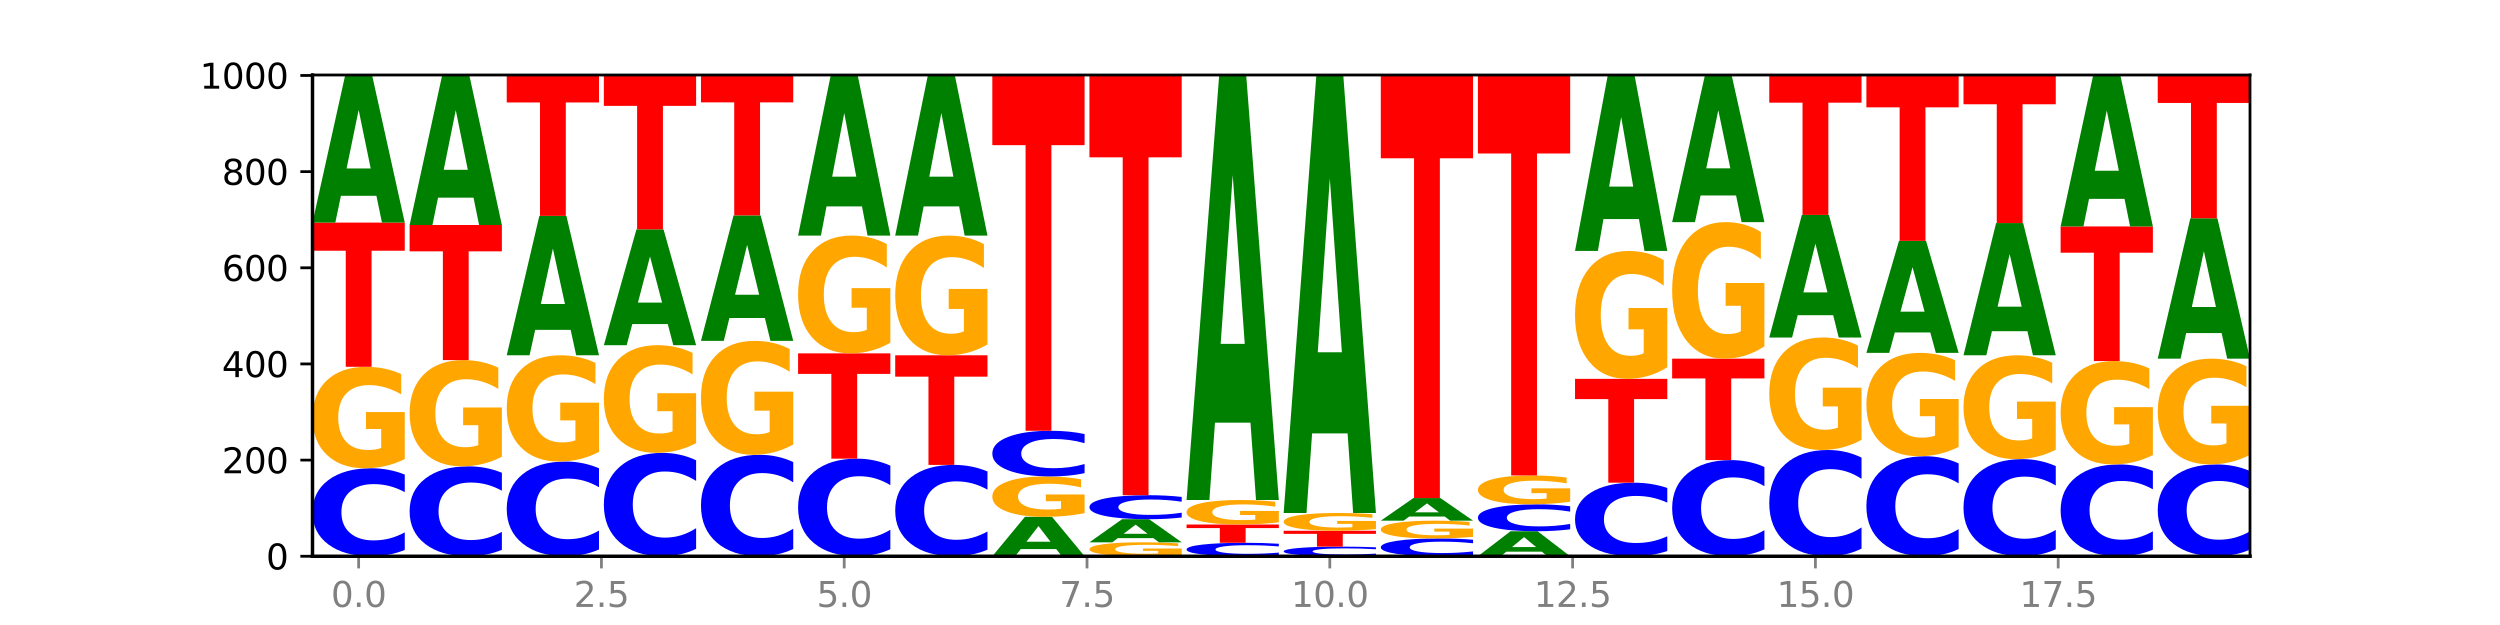 <?xml version="1.0" encoding="utf-8" standalone="no"?>
<!DOCTYPE svg PUBLIC "-//W3C//DTD SVG 1.1//EN"
  "http://www.w3.org/Graphics/SVG/1.1/DTD/svg11.dtd">
<svg xmlns:xlink="http://www.w3.org/1999/xlink" width="720pt" height="180pt" viewBox="0 0 720 180" xmlns="http://www.w3.org/2000/svg" version="1.1">
 <defs>
  <style type="text/css">*{stroke-linejoin: round; stroke-linecap: butt}</style>
 </defs>
 <g id="figure_1">
  <g id="patch_1">
   <path d="M 0 180 
L 720 180 
L 720 0 
L 0 0 
z
" style="fill: #ffffff"/>
  </g>
  <g id="axes_1">
   <g id="patch_2">
    <path d="M 90 160.2 
L 648 160.2 
L 648 21.6 
L 90 21.6 
z
" style="fill: #ffffff"/>
   </g>
   <g id="line2d_1">
    <path d="M 90 160.2 
L 648 160.2 
" clip-path="url(#pc9a667c19b)" style="fill: none; stroke: #000000; stroke-width: 0.5; stroke-linecap: square"/>
   </g>
   <g id="patch_3">
    <path d="M 116.571 158.384 
Q 114.349 159.284 111.945 159.739 
Q 109.542 160.2 106.924 160.2 
Q 99.118 160.2 94.559 156.787 
Q 90 153.375 90 147.539 
Q 90 141.682 94.559 138.274 
Q 99.118 134.862 106.924 134.862 
Q 109.542 134.862 111.945 135.322 
Q 114.349 135.778 116.571 136.678 
L 116.571 141.729 
Q 114.329 140.535 112.153 139.981 
Q 109.977 139.426 107.574 139.426 
Q 103.262 139.426 100.792 141.587 
Q 98.328 143.744 98.328 147.539 
Q 98.328 151.318 100.792 153.479 
Q 103.262 155.636 107.574 155.636 
Q 109.977 155.636 112.153 155.081 
Q 114.329 154.521 116.571 153.328 
L 116.571 158.384 
z
" clip-path="url(#pc9a667c19b)" style="fill: #0000ff"/>
   </g>
   <g id="patch_4">
    <path d="M 116.571 132.218 
Q 113.892 133.54 111.009 134.204 
Q 108.127 134.862 105.054 134.862 
Q 98.111 134.862 94.055 130.927 
Q 90 126.992 90 120.263 
Q 90 113.455 94.127 109.551 
Q 98.26 105.646 105.447 105.646 
Q 108.216 105.646 110.753 106.177 
Q 113.296 106.702 115.547 107.74 
L 115.547 113.564 
Q 113.225 112.23 110.926 111.573 
Q 108.627 110.909 106.317 110.909 
Q 102.041 110.909 99.725 113.335 
Q 97.408 115.755 97.408 120.263 
Q 97.408 124.729 99.641 127.167 
Q 101.874 129.599 105.983 129.599 
Q 107.103 129.599 108.062 129.46 
Q 109.02 129.315 109.783 129.014 
L 109.783 123.546 
L 105.406 123.546 
L 105.406 118.676 
L 116.571 118.676 
L 116.571 132.218 
z
" clip-path="url(#pc9a667c19b)" style="fill: #ffa600"/>
   </g>
   <g id="patch_5">
    <path d="M 90 64.108 
L 116.571 64.108 
L 116.571 72.209 
L 107.012 72.209 
L 107.012 105.646 
L 99.578 105.646 
L 99.578 72.209 
L 90 72.209 
L 90 64.108 
z
" clip-path="url(#pc9a667c19b)" style="fill: #ff0000"/>
   </g>
   <g id="patch_6">
    <path d="M 108.406 56.389 
L 98.187 56.389 
L 96.574 64.108 
L 90 64.108 
L 99.388 21.738 
L 107.184 21.738 
L 116.571 64.108 
L 110.003 64.108 
L 108.406 56.389 
z
M 99.817 48.526 
L 106.76 48.526 
L 103.294 31.672 
L 99.817 48.526 
z
" clip-path="url(#pc9a667c19b)" style="fill: #008000"/>
   </g>
   <g id="patch_7">
    <path d="M 144.541 158.344 
Q 142.319 159.264 139.915 159.729 
Q 137.512 160.2 134.894 160.2 
Q 127.088 160.2 122.529 156.713 
Q 117.97 153.225 117.97 147.262 
Q 117.97 141.277 122.529 137.795 
Q 127.088 134.308 134.894 134.308 
Q 137.512 134.308 139.915 134.778 
Q 142.319 135.244 144.541 136.164 
L 144.541 141.325 
Q 142.299 140.106 140.123 139.539 
Q 137.947 138.972 135.544 138.972 
Q 131.232 138.972 128.762 141.181 
Q 126.298 143.384 126.298 147.262 
Q 126.298 151.124 128.762 153.332 
Q 131.232 155.536 135.544 155.536 
Q 137.947 155.536 140.123 154.969 
Q 142.299 154.397 144.541 153.177 
L 144.541 158.344 
z
" clip-path="url(#pc9a667c19b)" style="fill: #0000ff"/>
   </g>
   <g id="patch_8">
    <path d="M 144.541 131.539 
Q 141.862 132.923 138.979 133.619 
Q 136.097 134.308 133.024 134.308 
Q 126.081 134.308 122.025 130.186 
Q 117.97 126.065 117.97 119.017 
Q 117.97 111.887 122.097 107.797 
Q 126.23 103.708 133.417 103.708 
Q 136.186 103.708 138.723 104.264 
Q 141.266 104.814 143.517 105.901 
L 143.517 112.001 
Q 141.195 110.604 138.896 109.915 
Q 136.597 109.22 134.287 109.22 
Q 130.011 109.22 127.695 111.761 
Q 125.378 114.295 125.378 119.017 
Q 125.378 123.695 127.611 126.248 
Q 129.844 128.796 133.953 128.796 
Q 135.073 128.796 136.032 128.65 
Q 136.99 128.499 137.753 128.183 
L 137.753 122.456 
L 133.376 122.456 
L 133.376 117.355 
L 144.541 117.355 
L 144.541 131.539 
z
" clip-path="url(#pc9a667c19b)" style="fill: #ffa600"/>
   </g>
   <g id="patch_9">
    <path d="M 117.97 64.8 
L 144.541 64.8 
L 144.541 72.388 
L 134.982 72.388 
L 134.982 103.708 
L 127.548 103.708 
L 127.548 72.388 
L 117.97 72.388 
L 117.97 64.8 
z
" clip-path="url(#pc9a667c19b)" style="fill: #ff0000"/>
   </g>
   <g id="patch_10">
    <path d="M 136.376 56.93 
L 126.157 56.93 
L 124.544 64.8 
L 117.97 64.8 
L 127.358 21.6 
L 135.154 21.6 
L 144.541 64.8 
L 137.973 64.8 
L 136.376 56.93 
z
M 127.787 48.912 
L 134.73 48.912 
L 131.264 31.729 
L 127.787 48.912 
z
" clip-path="url(#pc9a667c19b)" style="fill: #008000"/>
   </g>
   <g id="patch_11">
    <path d="M 172.511 158.245 
Q 170.289 159.214 167.885 159.704 
Q 165.482 160.2 162.864 160.2 
Q 155.058 160.2 150.499 156.526 
Q 145.94 152.853 145.94 146.57 
Q 145.94 140.265 150.499 136.597 
Q 155.058 132.923 162.864 132.923 
Q 165.482 132.923 167.885 133.419 
Q 170.289 133.909 172.511 134.878 
L 172.511 140.316 
Q 170.269 139.031 168.093 138.434 
Q 165.917 137.836 163.514 137.836 
Q 159.202 137.836 156.732 140.163 
Q 154.268 142.485 154.268 146.57 
Q 154.268 150.638 156.732 152.965 
Q 159.202 155.287 163.514 155.287 
Q 165.917 155.287 168.093 154.689 
Q 170.269 154.086 172.511 152.802 
L 172.511 158.245 
z
" clip-path="url(#pc9a667c19b)" style="fill: #0000ff"/>
   </g>
   <g id="patch_12">
    <path d="M 172.511 130.154 
Q 169.832 131.539 166.949 132.234 
Q 164.067 132.923 160.994 132.923 
Q 154.051 132.923 149.995 128.802 
Q 145.94 124.68 145.94 117.633 
Q 145.94 110.502 150.067 106.413 
Q 154.2 102.323 161.387 102.323 
Q 164.156 102.323 166.693 102.879 
Q 169.236 103.429 171.487 104.516 
L 171.487 110.616 
Q 169.165 109.219 166.866 108.53 
Q 164.567 107.835 162.257 107.835 
Q 157.981 107.835 155.664 110.376 
Q 153.348 112.911 153.348 117.633 
Q 153.348 122.31 155.581 124.864 
Q 157.814 127.411 161.923 127.411 
Q 163.043 127.411 164.002 127.266 
Q 164.96 127.114 165.723 126.798 
L 165.723 121.071 
L 161.346 121.071 
L 161.346 115.97 
L 172.511 115.97 
L 172.511 130.154 
z
" clip-path="url(#pc9a667c19b)" style="fill: #ffa600"/>
   </g>
   <g id="patch_13">
    <path d="M 164.346 95.008 
L 154.127 95.008 
L 152.513 102.323 
L 145.94 102.323 
L 155.328 62.169 
L 163.124 62.169 
L 172.511 102.323 
L 165.943 102.323 
L 164.346 95.008 
z
M 155.757 87.556 
L 162.7 87.556 
L 159.234 71.584 
L 155.757 87.556 
z
" clip-path="url(#pc9a667c19b)" style="fill: #008000"/>
   </g>
   <g id="patch_14">
    <path d="M 145.94 21.6 
L 172.511 21.6 
L 172.511 29.512 
L 162.952 29.512 
L 162.952 62.169 
L 155.518 62.169 
L 155.518 29.512 
L 145.94 29.512 
L 145.94 21.6 
z
" clip-path="url(#pc9a667c19b)" style="fill: #ff0000"/>
   </g>
   <g id="patch_15">
    <path d="M 200.481 158.066 
Q 198.259 159.124 195.855 159.659 
Q 193.452 160.2 190.834 160.2 
Q 183.028 160.2 178.469 156.191 
Q 173.91 152.181 173.91 145.325 
Q 173.91 138.443 178.469 134.44 
Q 183.028 130.431 190.834 130.431 
Q 193.452 130.431 195.855 130.972 
Q 198.259 131.507 200.481 132.565 
L 200.481 138.499 
Q 198.238 137.097 196.063 136.445 
Q 193.887 135.793 191.483 135.793 
Q 187.172 135.793 184.702 138.333 
Q 182.238 140.866 182.238 145.325 
Q 182.238 149.764 184.702 152.304 
Q 187.172 154.838 191.483 154.838 
Q 193.887 154.838 196.063 154.186 
Q 198.238 153.528 200.481 152.126 
L 200.481 158.066 
z
" clip-path="url(#pc9a667c19b)" style="fill: #0000ff"/>
   </g>
   <g id="patch_16">
    <path d="M 200.481 127.625 
Q 197.801 129.028 194.919 129.732 
Q 192.037 130.431 188.964 130.431 
Q 182.021 130.431 177.965 126.254 
Q 173.91 122.076 173.91 114.933 
Q 173.91 107.706 178.037 103.561 
Q 182.169 99.415 189.357 99.415 
Q 192.126 99.415 194.663 99.979 
Q 197.206 100.537 199.457 101.639 
L 199.457 107.821 
Q 197.134 106.405 194.836 105.707 
Q 192.537 105.002 190.227 105.002 
Q 185.951 105.002 183.634 107.578 
Q 181.318 110.147 181.318 114.933 
Q 181.318 119.674 183.551 122.262 
Q 185.784 124.844 189.893 124.844 
Q 191.013 124.844 191.971 124.697 
Q 192.93 124.543 193.692 124.223 
L 193.692 118.418 
L 189.315 118.418 
L 189.315 113.248 
L 200.481 113.248 
L 200.481 127.625 
z
" clip-path="url(#pc9a667c19b)" style="fill: #ffa600"/>
   </g>
   <g id="patch_17">
    <path d="M 192.316 93.337 
L 182.097 93.337 
L 180.483 99.415 
L 173.91 99.415 
L 183.298 66.046 
L 191.093 66.046 
L 200.481 99.415 
L 193.913 99.415 
L 192.316 93.337 
z
M 183.727 87.143 
L 190.67 87.143 
L 187.204 73.87 
L 183.727 87.143 
z
" clip-path="url(#pc9a667c19b)" style="fill: #008000"/>
   </g>
   <g id="patch_18">
    <path d="M 173.91 21.877 
L 200.481 21.877 
L 200.481 30.491 
L 190.922 30.491 
L 190.922 66.046 
L 183.488 66.046 
L 183.488 30.491 
L 173.91 30.491 
L 173.91 21.877 
z
" clip-path="url(#pc9a667c19b)" style="fill: #ff0000"/>
   </g>
   <g id="patch_19">
    <path d="M 228.451 158.106 
Q 226.228 159.144 223.825 159.669 
Q 221.422 160.2 218.804 160.2 
Q 210.998 160.2 206.439 156.265 
Q 201.88 152.33 201.88 145.601 
Q 201.88 138.848 206.439 134.919 
Q 210.998 130.985 218.804 130.985 
Q 221.422 130.985 223.825 131.516 
Q 226.228 132.041 228.451 133.079 
L 228.451 138.903 
Q 226.208 137.527 224.033 136.887 
Q 221.857 136.247 219.453 136.247 
Q 215.142 136.247 212.672 138.74 
Q 210.208 141.226 210.208 145.601 
Q 210.208 149.959 212.672 152.451 
Q 215.142 154.937 219.453 154.937 
Q 221.857 154.937 224.033 154.298 
Q 226.208 153.652 228.451 152.276 
L 228.451 158.106 
z
" clip-path="url(#pc9a667c19b)" style="fill: #0000ff"/>
   </g>
   <g id="patch_20">
    <path d="M 228.451 128.016 
Q 225.771 129.5 222.889 130.246 
Q 220.007 130.985 216.934 130.985 
Q 209.99 130.985 205.935 126.565 
Q 201.88 122.145 201.88 114.587 
Q 201.88 106.941 206.007 102.555 
Q 210.139 98.169 217.327 98.169 
Q 220.096 98.169 222.633 98.766 
Q 225.176 99.355 227.427 100.521 
L 227.427 107.063 
Q 225.104 105.565 222.806 104.826 
Q 220.507 104.08 218.197 104.08 
Q 213.921 104.08 211.604 106.805 
Q 209.288 109.523 209.288 114.587 
Q 209.288 119.603 211.521 122.342 
Q 213.754 125.074 217.863 125.074 
Q 218.983 125.074 219.941 124.918 
Q 220.9 124.755 221.662 124.416 
L 221.662 118.275 
L 217.285 118.275 
L 217.285 112.804 
L 228.451 112.804 
L 228.451 128.016 
z
" clip-path="url(#pc9a667c19b)" style="fill: #ffa600"/>
   </g>
   <g id="patch_21">
    <path d="M 220.286 91.586 
L 210.067 91.586 
L 208.453 98.169 
L 201.88 98.169 
L 211.267 62.031 
L 219.063 62.031 
L 228.451 98.169 
L 221.883 98.169 
L 220.286 91.586 
z
M 211.697 84.879 
L 218.64 84.879 
L 215.174 70.504 
L 211.697 84.879 
z
" clip-path="url(#pc9a667c19b)" style="fill: #008000"/>
   </g>
   <g id="patch_22">
    <path d="M 201.88 21.6 
L 228.451 21.6 
L 228.451 29.485 
L 218.892 29.485 
L 218.892 62.031 
L 211.458 62.031 
L 211.458 29.485 
L 201.88 29.485 
L 201.88 21.6 
z
" clip-path="url(#pc9a667c19b)" style="fill: #ff0000"/>
   </g>
   <g id="patch_23">
    <path d="M 256.421 158.185 
Q 254.198 159.184 251.795 159.689 
Q 249.392 160.2 246.774 160.2 
Q 238.968 160.2 234.409 156.414 
Q 229.85 152.629 229.85 146.155 
Q 229.85 139.658 234.409 135.878 
Q 238.968 132.092 246.774 132.092 
Q 249.392 132.092 251.795 132.603 
Q 254.198 133.108 256.421 134.107 
L 256.421 139.71 
Q 254.178 138.386 252.003 137.771 
Q 249.827 137.155 247.423 137.155 
Q 243.112 137.155 240.642 139.553 
Q 238.178 141.945 238.178 146.155 
Q 238.178 150.347 240.642 152.745 
Q 243.112 155.137 247.423 155.137 
Q 249.827 155.137 252.003 154.522 
Q 254.178 153.9 256.421 152.576 
L 256.421 158.185 
z
" clip-path="url(#pc9a667c19b)" style="fill: #0000ff"/>
   </g>
   <g id="patch_24">
    <path d="M 229.85 101.769 
L 256.421 101.769 
L 256.421 107.683 
L 246.862 107.683 
L 246.862 132.092 
L 239.428 132.092 
L 239.428 107.683 
L 229.85 107.683 
L 229.85 101.769 
z
" clip-path="url(#pc9a667c19b)" style="fill: #ff0000"/>
   </g>
   <g id="patch_25">
    <path d="M 256.421 98.7 
Q 253.741 100.235 250.859 101.005 
Q 247.977 101.769 244.904 101.769 
Q 237.96 101.769 233.905 97.2 
Q 229.85 92.632 229.85 84.818 
Q 229.85 76.914 233.976 72.38 
Q 238.109 67.846 245.297 67.846 
Q 248.066 67.846 250.603 68.463 
Q 253.146 69.072 255.397 70.278 
L 255.397 77.04 
Q 253.074 75.491 250.776 74.727 
Q 248.477 73.957 246.166 73.957 
Q 241.891 73.957 239.574 76.774 
Q 237.258 79.584 237.258 84.818 
Q 237.258 90.004 239.491 92.835 
Q 241.724 95.659 245.833 95.659 
Q 246.953 95.659 247.911 95.498 
Q 248.87 95.329 249.632 94.979 
L 249.632 88.63 
L 245.255 88.63 
L 245.255 82.975 
L 256.421 82.975 
L 256.421 98.7 
z
" clip-path="url(#pc9a667c19b)" style="fill: #ffa600"/>
   </g>
   <g id="patch_26">
    <path d="M 248.256 59.447 
L 238.037 59.447 
L 236.423 67.846 
L 229.85 67.846 
L 239.237 21.738 
L 247.033 21.738 
L 256.421 67.846 
L 249.853 67.846 
L 248.256 59.447 
z
M 239.667 50.889 
L 246.61 50.889 
L 243.143 32.549 
L 239.667 50.889 
z
" clip-path="url(#pc9a667c19b)" style="fill: #008000"/>
   </g>
   <g id="patch_27">
    <path d="M 284.391 158.314 
Q 282.168 159.249 279.765 159.722 
Q 277.361 160.2 274.744 160.2 
Q 266.938 160.2 262.379 156.657 
Q 257.82 153.114 257.82 147.054 
Q 257.82 140.973 262.379 137.436 
Q 266.938 133.892 274.744 133.892 
Q 277.361 133.892 279.765 134.371 
Q 282.168 134.843 284.391 135.778 
L 284.391 141.022 
Q 282.148 139.783 279.972 139.207 
Q 277.797 138.631 275.393 138.631 
Q 271.082 138.631 268.611 140.875 
Q 266.148 143.114 266.148 147.054 
Q 266.148 150.978 268.611 153.222 
Q 271.082 155.461 275.393 155.461 
Q 277.797 155.461 279.972 154.885 
Q 282.148 154.304 284.391 153.065 
L 284.391 158.314 
z
" clip-path="url(#pc9a667c19b)" style="fill: #0000ff"/>
   </g>
   <g id="patch_28">
    <path d="M 257.82 102.323 
L 284.391 102.323 
L 284.391 108.48 
L 274.831 108.48 
L 274.831 133.892 
L 267.398 133.892 
L 267.398 108.48 
L 257.82 108.48 
L 257.82 102.323 
z
" clip-path="url(#pc9a667c19b)" style="fill: #ff0000"/>
   </g>
   <g id="patch_29">
    <path d="M 284.391 99.204 
Q 281.711 100.763 278.829 101.547 
Q 275.947 102.323 272.874 102.323 
Q 265.93 102.323 261.875 97.68 
Q 257.82 93.036 257.82 85.095 
Q 257.82 77.062 261.946 72.454 
Q 266.079 67.846 273.267 67.846 
Q 276.036 67.846 278.573 68.473 
Q 281.116 69.092 283.367 70.317 
L 283.367 77.19 
Q 281.044 75.616 278.746 74.84 
Q 276.447 74.056 274.136 74.056 
Q 269.861 74.056 267.544 76.919 
Q 265.228 79.775 265.228 85.095 
Q 265.228 90.365 267.461 93.243 
Q 269.694 96.113 273.803 96.113 
Q 274.922 96.113 275.881 95.949 
Q 276.84 95.778 277.602 95.422 
L 277.602 88.97 
L 273.225 88.97 
L 273.225 83.222 
L 284.391 83.222 
L 284.391 99.204 
z
" clip-path="url(#pc9a667c19b)" style="fill: #ffa600"/>
   </g>
   <g id="patch_30">
    <path d="M 276.226 59.447 
L 266.007 59.447 
L 264.393 67.846 
L 257.82 67.846 
L 267.207 21.738 
L 275.003 21.738 
L 284.391 67.846 
L 277.823 67.846 
L 276.226 59.447 
z
M 267.636 50.889 
L 274.579 50.889 
L 271.113 32.549 
L 267.636 50.889 
z
" clip-path="url(#pc9a667c19b)" style="fill: #008000"/>
   </g>
   <g id="patch_31">
    <path d="M 304.196 158.132 
L 293.977 158.132 
L 292.363 160.2 
L 285.789 160.2 
L 295.177 148.846 
L 302.973 148.846 
L 312.361 160.2 
L 305.793 160.2 
L 304.196 158.132 
z
M 295.606 156.024 
L 302.549 156.024 
L 299.083 151.508 
L 295.606 156.024 
z
" clip-path="url(#pc9a667c19b)" style="fill: #008000"/>
   </g>
   <g id="patch_32">
    <path d="M 312.361 147.794 
Q 309.681 148.32 306.799 148.584 
Q 303.917 148.846 300.844 148.846 
Q 293.9 148.846 289.845 147.28 
Q 285.789 145.713 285.789 143.034 
Q 285.789 140.324 289.916 138.77 
Q 294.049 137.215 301.237 137.215 
Q 304.006 137.215 306.543 137.427 
Q 309.086 137.636 311.337 138.049 
L 311.337 140.368 
Q 309.014 139.837 306.716 139.575 
Q 304.417 139.31 302.106 139.31 
Q 297.831 139.31 295.514 140.276 
Q 293.198 141.24 293.198 143.034 
Q 293.198 144.812 295.431 145.783 
Q 297.664 146.751 301.773 146.751 
Q 302.892 146.751 303.851 146.696 
Q 304.81 146.638 305.572 146.518 
L 305.572 144.341 
L 301.195 144.341 
L 301.195 142.403 
L 312.361 142.403 
L 312.361 147.794 
z
" clip-path="url(#pc9a667c19b)" style="fill: #ffa600"/>
   </g>
   <g id="patch_33">
    <path d="M 312.361 136.273 
Q 310.138 136.74 307.735 136.976 
Q 305.331 137.215 302.714 137.215 
Q 294.908 137.215 290.349 135.444 
Q 285.789 133.672 285.789 130.643 
Q 285.789 127.602 290.349 125.833 
Q 294.908 124.062 302.714 124.062 
Q 305.331 124.062 307.735 124.301 
Q 310.138 124.537 312.361 125.004 
L 312.361 127.626 
Q 310.118 127.007 307.942 126.719 
Q 305.767 126.431 303.363 126.431 
Q 299.052 126.431 296.581 127.553 
Q 294.118 128.673 294.118 130.643 
Q 294.118 132.604 296.581 133.727 
Q 299.052 134.846 303.363 134.846 
Q 305.767 134.846 307.942 134.558 
Q 310.118 134.267 312.361 133.648 
L 312.361 136.273 
z
" clip-path="url(#pc9a667c19b)" style="fill: #0000ff"/>
   </g>
   <g id="patch_34">
    <path d="M 285.789 21.877 
L 312.361 21.877 
L 312.361 41.806 
L 302.801 41.806 
L 302.801 124.062 
L 295.368 124.062 
L 295.368 41.806 
L 285.789 41.806 
L 285.789 21.877 
z
" clip-path="url(#pc9a667c19b)" style="fill: #ff0000"/>
   </g>
   <g id="patch_35">
    <path d="M 340.331 159.837 
Q 337.651 160.018 334.769 160.11 
Q 331.887 160.2 328.814 160.2 
Q 321.87 160.2 317.815 159.659 
Q 313.759 159.118 313.759 158.194 
Q 313.759 157.258 317.886 156.721 
Q 322.019 156.185 329.207 156.185 
Q 331.976 156.185 334.513 156.258 
Q 337.056 156.33 339.307 156.472 
L 339.307 157.273 
Q 336.984 157.09 334.685 156.999 
Q 332.387 156.908 330.076 156.908 
Q 325.801 156.908 323.484 157.241 
Q 321.167 157.574 321.167 158.194 
Q 321.167 158.807 323.401 159.142 
Q 325.634 159.477 329.743 159.477 
Q 330.862 159.477 331.821 159.458 
Q 332.78 159.438 333.542 159.396 
L 333.542 158.645 
L 329.165 158.645 
L 329.165 157.975 
L 340.331 157.975 
L 340.331 159.837 
z
" clip-path="url(#pc9a667c19b)" style="fill: #ffa600"/>
   </g>
   <g id="patch_36">
    <path d="M 332.165 154.974 
L 321.947 154.974 
L 320.333 156.185 
L 313.759 156.185 
L 323.147 149.538 
L 330.943 149.538 
L 340.331 156.185 
L 333.763 156.185 
L 332.165 154.974 
z
M 323.576 153.74 
L 330.519 153.74 
L 327.053 151.097 
L 323.576 153.74 
z
" clip-path="url(#pc9a667c19b)" style="fill: #008000"/>
   </g>
   <g id="patch_37">
    <path d="M 340.331 149.042 
Q 338.108 149.288 335.705 149.413 
Q 333.301 149.538 330.684 149.538 
Q 322.878 149.538 318.319 148.606 
Q 313.759 147.674 313.759 146.079 
Q 313.759 144.479 318.319 143.548 
Q 322.878 142.615 330.684 142.615 
Q 333.301 142.615 335.705 142.741 
Q 338.108 142.866 340.331 143.112 
L 340.331 144.492 
Q 338.088 144.166 335.912 144.014 
Q 333.737 143.862 331.333 143.862 
Q 327.022 143.862 324.551 144.453 
Q 322.088 145.042 322.088 146.079 
Q 322.088 147.112 324.551 147.702 
Q 327.022 148.291 331.333 148.291 
Q 333.737 148.291 335.912 148.14 
Q 338.088 147.987 340.331 147.661 
L 340.331 149.042 
z
" clip-path="url(#pc9a667c19b)" style="fill: #0000ff"/>
   </g>
   <g id="patch_38">
    <path d="M 313.759 21.738 
L 340.331 21.738 
L 340.331 45.313 
L 330.771 45.313 
L 330.771 142.615 
L 323.337 142.615 
L 323.337 45.313 
L 313.759 45.313 
L 313.759 21.738 
z
" clip-path="url(#pc9a667c19b)" style="fill: #ff0000"/>
   </g>
   <g id="patch_39">
    <path d="M 368.301 159.922 
Q 366.078 160.06 363.675 160.13 
Q 361.271 160.2 358.654 160.2 
Q 350.848 160.2 346.288 159.678 
Q 341.729 159.156 341.729 158.263 
Q 341.729 157.367 346.288 156.845 
Q 350.848 156.323 358.654 156.323 
Q 361.271 156.323 363.675 156.394 
Q 366.078 156.463 368.301 156.601 
L 368.301 157.374 
Q 366.058 157.191 363.882 157.106 
Q 361.706 157.021 359.303 157.021 
Q 354.992 157.021 352.521 157.352 
Q 350.058 157.682 350.058 158.263 
Q 350.058 158.841 352.521 159.172 
Q 354.992 159.502 359.303 159.502 
Q 361.706 159.502 363.882 159.417 
Q 366.058 159.331 368.301 159.148 
L 368.301 159.922 
z
" clip-path="url(#pc9a667c19b)" style="fill: #0000ff"/>
   </g>
   <g id="patch_40">
    <path d="M 341.729 151.062 
L 368.301 151.062 
L 368.301 152.088 
L 358.741 152.088 
L 358.741 156.323 
L 351.307 156.323 
L 351.307 152.088 
L 341.729 152.088 
L 341.729 151.062 
z
" clip-path="url(#pc9a667c19b)" style="fill: #ff0000"/>
   </g>
   <g id="patch_41">
    <path d="M 368.301 150.423 
Q 365.621 150.742 362.739 150.903 
Q 359.856 151.062 356.784 151.062 
Q 349.84 151.062 345.785 150.11 
Q 341.729 149.159 341.729 147.533 
Q 341.729 145.888 345.856 144.944 
Q 349.989 144 357.177 144 
Q 359.946 144 362.483 144.128 
Q 365.025 144.255 367.276 144.506 
L 367.276 145.914 
Q 364.954 145.591 362.655 145.432 
Q 360.357 145.272 358.046 145.272 
Q 353.77 145.272 351.454 145.858 
Q 349.137 146.443 349.137 147.533 
Q 349.137 148.612 351.371 149.202 
Q 353.604 149.79 357.713 149.79 
Q 358.832 149.79 359.791 149.756 
Q 360.75 149.721 361.512 149.648 
L 361.512 148.326 
L 357.135 148.326 
L 357.135 147.149 
L 368.301 147.149 
L 368.301 150.423 
z
" clip-path="url(#pc9a667c19b)" style="fill: #ffa600"/>
   </g>
   <g id="patch_42">
    <path d="M 360.135 121.728 
L 349.916 121.728 
L 348.303 144 
L 341.729 144 
L 351.117 21.738 
L 358.913 21.738 
L 368.301 144 
L 361.733 144 
L 360.135 121.728 
z
M 351.546 99.036 
L 358.489 99.036 
L 355.023 50.404 
L 351.546 99.036 
z
" clip-path="url(#pc9a667c19b)" style="fill: #008000"/>
   </g>
   <g id="patch_43">
    <path d="M 396.271 160.002 
Q 394.048 160.1 391.645 160.15 
Q 389.241 160.2 386.624 160.2 
Q 378.817 160.2 374.258 159.827 
Q 369.699 159.454 369.699 158.816 
Q 369.699 158.176 374.258 157.804 
Q 378.817 157.431 386.624 157.431 
Q 389.241 157.431 391.645 157.481 
Q 394.048 157.531 396.271 157.629 
L 396.271 158.181 
Q 394.028 158.051 391.852 157.99 
Q 389.676 157.93 387.273 157.93 
Q 382.962 157.93 380.491 158.166 
Q 378.028 158.402 378.028 158.816 
Q 378.028 159.229 380.491 159.466 
Q 382.962 159.701 387.273 159.701 
Q 389.676 159.701 391.852 159.641 
Q 394.028 159.579 396.271 159.449 
L 396.271 160.002 
z
" clip-path="url(#pc9a667c19b)" style="fill: #0000ff"/>
   </g>
   <g id="patch_44">
    <path d="M 369.699 152.862 
L 396.271 152.862 
L 396.271 153.753 
L 386.711 153.753 
L 386.711 157.431 
L 379.277 157.431 
L 379.277 153.753 
L 369.699 153.753 
L 369.699 152.862 
z
" clip-path="url(#pc9a667c19b)" style="fill: #ff0000"/>
   </g>
   <g id="patch_45">
    <path d="M 396.271 152.398 
Q 393.591 152.63 390.709 152.746 
Q 387.826 152.862 384.754 152.862 
Q 377.81 152.862 373.755 152.172 
Q 369.699 151.482 369.699 150.302 
Q 369.699 149.108 373.826 148.423 
Q 377.959 147.738 385.147 147.738 
Q 387.916 147.738 390.453 147.832 
Q 392.995 147.924 395.246 148.106 
L 395.246 149.127 
Q 392.924 148.893 390.625 148.778 
Q 388.327 148.661 386.016 148.661 
Q 381.74 148.661 379.424 149.087 
Q 377.107 149.511 377.107 150.302 
Q 377.107 151.085 379.34 151.512 
Q 381.574 151.939 385.683 151.939 
Q 386.802 151.939 387.761 151.914 
Q 388.72 151.889 389.482 151.836 
L 389.482 150.877 
L 385.105 150.877 
L 385.105 150.023 
L 396.271 150.023 
L 396.271 152.398 
z
" clip-path="url(#pc9a667c19b)" style="fill: #ffa600"/>
   </g>
   <g id="patch_46">
    <path d="M 388.105 124.81 
L 377.886 124.81 
L 376.273 147.738 
L 369.699 147.738 
L 379.087 21.877 
L 386.883 21.877 
L 396.271 147.738 
L 389.703 147.738 
L 388.105 124.81 
z
M 379.516 101.451 
L 386.459 101.451 
L 382.993 51.387 
L 379.516 101.451 
z
" clip-path="url(#pc9a667c19b)" style="fill: #008000"/>
   </g>
   <g id="patch_47">
    <path d="M 424.241 159.833 
Q 422.018 160.015 419.615 160.107 
Q 417.211 160.2 414.593 160.2 
Q 406.787 160.2 402.228 159.51 
Q 397.669 158.82 397.669 157.64 
Q 397.669 156.456 402.228 155.767 
Q 406.787 155.077 414.593 155.077 
Q 417.211 155.077 419.615 155.17 
Q 422.018 155.262 424.241 155.444 
L 424.241 156.465 
Q 421.998 156.224 419.822 156.112 
Q 417.646 156 415.243 156 
Q 410.931 156 408.461 156.437 
Q 405.997 156.873 405.997 157.64 
Q 405.997 158.404 408.461 158.841 
Q 410.931 159.277 415.243 159.277 
Q 417.646 159.277 419.822 159.165 
Q 421.998 159.052 424.241 158.81 
L 424.241 159.833 
z
" clip-path="url(#pc9a667c19b)" style="fill: #0000ff"/>
   </g>
   <g id="patch_48">
    <path d="M 424.241 154.613 
Q 421.561 154.845 418.679 154.962 
Q 415.796 155.077 412.724 155.077 
Q 405.78 155.077 401.725 154.387 
Q 397.669 153.697 397.669 152.517 
Q 397.669 151.323 401.796 150.639 
Q 405.929 149.954 413.117 149.954 
Q 415.886 149.954 418.423 150.047 
Q 420.965 150.139 423.216 150.321 
L 423.216 151.342 
Q 420.894 151.108 418.595 150.993 
Q 416.297 150.877 413.986 150.877 
Q 409.71 150.877 407.394 151.302 
Q 405.077 151.726 405.077 152.517 
Q 405.077 153.3 407.31 153.728 
Q 409.544 154.154 413.653 154.154 
Q 414.772 154.154 415.731 154.13 
Q 416.69 154.104 417.452 154.051 
L 417.452 153.093 
L 413.075 153.093 
L 413.075 152.239 
L 424.241 152.239 
L 424.241 154.613 
z
" clip-path="url(#pc9a667c19b)" style="fill: #ffa600"/>
   </g>
   <g id="patch_49">
    <path d="M 416.075 148.768 
L 405.856 148.768 
L 404.243 149.954 
L 397.669 149.954 
L 407.057 143.446 
L 414.853 143.446 
L 424.241 149.954 
L 417.672 149.954 
L 416.075 148.768 
z
M 407.486 147.561 
L 414.429 147.561 
L 410.963 144.972 
L 407.486 147.561 
z
" clip-path="url(#pc9a667c19b)" style="fill: #008000"/>
   </g>
   <g id="patch_50">
    <path d="M 397.669 21.877 
L 424.241 21.877 
L 424.241 45.586 
L 414.681 45.586 
L 414.681 143.446 
L 407.247 143.446 
L 407.247 45.586 
L 397.669 45.586 
L 397.669 21.877 
z
" clip-path="url(#pc9a667c19b)" style="fill: #ff0000"/>
   </g>
   <g id="patch_51">
    <path d="M 444.045 158.888 
L 433.826 158.888 
L 432.213 160.2 
L 425.639 160.2 
L 435.027 153 
L 442.823 153 
L 452.211 160.2 
L 445.642 160.2 
L 444.045 158.888 
z
M 435.456 157.552 
L 442.399 157.552 
L 438.933 154.688 
L 435.456 157.552 
z
" clip-path="url(#pc9a667c19b)" style="fill: #008000"/>
   </g>
   <g id="patch_52">
    <path d="M 452.211 152.444 
Q 449.988 152.72 447.584 152.859 
Q 445.181 153 442.563 153 
Q 434.757 153 430.198 151.956 
Q 425.639 150.911 425.639 149.125 
Q 425.639 147.333 430.198 146.29 
Q 434.757 145.246 442.563 145.246 
Q 445.181 145.246 447.584 145.387 
Q 449.988 145.526 452.211 145.802 
L 452.211 147.348 
Q 449.968 146.982 447.792 146.813 
Q 445.616 146.643 443.213 146.643 
Q 438.901 146.643 436.431 147.304 
Q 433.967 147.964 433.967 149.125 
Q 433.967 150.282 436.431 150.943 
Q 438.901 151.603 443.213 151.603 
Q 445.616 151.603 447.792 151.434 
Q 449.968 151.262 452.211 150.897 
L 452.211 152.444 
z
" clip-path="url(#pc9a667c19b)" style="fill: #0000ff"/>
   </g>
   <g id="patch_53">
    <path d="M 452.211 144.494 
Q 449.531 144.87 446.649 145.059 
Q 443.766 145.246 440.693 145.246 
Q 433.75 145.246 429.694 144.127 
Q 425.639 143.008 425.639 141.095 
Q 425.639 139.159 429.766 138.049 
Q 433.899 136.938 441.086 136.938 
Q 443.856 136.938 446.392 137.089 
Q 448.935 137.239 451.186 137.534 
L 451.186 139.19 
Q 448.864 138.811 446.565 138.624 
Q 444.266 138.435 441.956 138.435 
Q 437.68 138.435 435.364 139.125 
Q 433.047 139.813 433.047 141.095 
Q 433.047 142.365 435.28 143.058 
Q 437.513 143.75 441.622 143.75 
Q 442.742 143.75 443.701 143.71 
Q 444.66 143.669 445.422 143.583 
L 445.422 142.028 
L 441.045 142.028 
L 441.045 140.644 
L 452.211 140.644 
L 452.211 144.494 
z
" clip-path="url(#pc9a667c19b)" style="fill: #ffa600"/>
   </g>
   <g id="patch_54">
    <path d="M 425.639 21.738 
L 452.211 21.738 
L 452.211 44.206 
L 442.651 44.206 
L 442.651 136.938 
L 435.217 136.938 
L 435.217 44.206 
L 425.639 44.206 
L 425.639 21.738 
z
" clip-path="url(#pc9a667c19b)" style="fill: #ff0000"/>
   </g>
   <g id="patch_55">
    <path d="M 480.18 158.681 
Q 477.958 159.434 475.554 159.815 
Q 473.151 160.2 470.533 160.2 
Q 462.727 160.2 458.168 157.347 
Q 453.609 154.494 453.609 149.614 
Q 453.609 144.717 458.168 141.869 
Q 462.727 139.015 470.533 139.015 
Q 473.151 139.015 475.554 139.4 
Q 477.958 139.781 480.18 140.534 
L 480.18 144.757 
Q 477.938 143.759 475.762 143.295 
Q 473.586 142.831 471.183 142.831 
Q 466.871 142.831 464.401 144.639 
Q 461.937 146.442 461.937 149.614 
Q 461.937 152.774 464.401 154.581 
Q 466.871 156.384 471.183 156.384 
Q 473.586 156.384 475.762 155.92 
Q 477.938 155.452 480.18 154.454 
L 480.18 158.681 
z
" clip-path="url(#pc9a667c19b)" style="fill: #0000ff"/>
   </g>
   <g id="patch_56">
    <path d="M 453.609 109.108 
L 480.18 109.108 
L 480.18 114.941 
L 470.621 114.941 
L 470.621 139.015 
L 463.187 139.015 
L 463.187 114.941 
L 453.609 114.941 
L 453.609 109.108 
z
" clip-path="url(#pc9a667c19b)" style="fill: #ff0000"/>
   </g>
   <g id="patch_57">
    <path d="M 480.18 105.775 
Q 477.501 107.442 474.618 108.278 
Q 471.736 109.108 468.663 109.108 
Q 461.72 109.108 457.664 104.147 
Q 453.609 99.187 453.609 90.704 
Q 453.609 82.122 457.736 77.199 
Q 461.869 72.277 469.056 72.277 
Q 471.826 72.277 474.362 72.946 
Q 476.905 73.608 479.156 74.917 
L 479.156 82.259 
Q 476.834 80.577 474.535 79.748 
Q 472.236 78.911 469.926 78.911 
Q 465.65 78.911 463.334 81.97 
Q 461.017 85.02 461.017 90.704 
Q 461.017 96.334 463.25 99.407 
Q 465.483 102.473 469.592 102.473 
Q 470.712 102.473 471.671 102.298 
Q 472.629 102.116 473.392 101.735 
L 473.392 94.843 
L 469.015 94.843 
L 469.015 88.703 
L 480.18 88.703 
L 480.18 105.775 
z
" clip-path="url(#pc9a667c19b)" style="fill: #ffa600"/>
   </g>
   <g id="patch_58">
    <path d="M 472.015 63.096 
L 461.796 63.096 
L 460.183 72.277 
L 453.609 72.277 
L 462.997 21.877 
L 470.793 21.877 
L 480.18 72.277 
L 473.612 72.277 
L 472.015 63.096 
z
M 463.426 53.741 
L 470.369 53.741 
L 466.903 33.694 
L 463.426 53.741 
z
" clip-path="url(#pc9a667c19b)" style="fill: #008000"/>
   </g>
   <g id="patch_59">
    <path d="M 508.15 158.215 
Q 505.928 159.199 503.524 159.697 
Q 501.121 160.2 498.503 160.2 
Q 490.697 160.2 486.138 156.47 
Q 481.579 152.741 481.579 146.362 
Q 481.579 139.961 486.138 136.237 
Q 490.697 132.508 498.503 132.508 
Q 501.121 132.508 503.524 133.011 
Q 505.928 133.509 508.15 134.493 
L 508.15 140.013 
Q 505.908 138.709 503.732 138.102 
Q 501.556 137.496 499.153 137.496 
Q 494.841 137.496 492.371 139.858 
Q 489.907 142.215 489.907 146.362 
Q 489.907 150.493 492.371 152.855 
Q 494.841 155.212 499.153 155.212 
Q 501.556 155.212 503.732 154.605 
Q 505.908 153.993 508.15 152.689 
L 508.15 158.215 
z
" clip-path="url(#pc9a667c19b)" style="fill: #0000ff"/>
   </g>
   <g id="patch_60">
    <path d="M 481.579 103.292 
L 508.15 103.292 
L 508.15 108.99 
L 498.591 108.99 
L 498.591 132.508 
L 491.157 132.508 
L 491.157 108.99 
L 481.579 108.99 
L 481.579 103.292 
z
" clip-path="url(#pc9a667c19b)" style="fill: #ff0000"/>
   </g>
   <g id="patch_61">
    <path d="M 508.15 99.734 
Q 505.471 101.513 502.588 102.407 
Q 499.706 103.292 496.633 103.292 
Q 489.69 103.292 485.634 97.996 
Q 481.579 92.7 481.579 83.643 
Q 481.579 74.48 485.706 69.225 
Q 489.839 63.969 497.026 63.969 
Q 499.795 63.969 502.332 64.684 
Q 504.875 65.391 507.126 66.788 
L 507.126 74.627 
Q 504.804 72.831 502.505 71.946 
Q 500.206 71.052 497.896 71.052 
Q 493.62 71.052 491.304 74.318 
Q 488.987 77.575 488.987 83.643 
Q 488.987 89.654 491.22 92.936 
Q 493.453 96.209 497.562 96.209 
Q 498.682 96.209 499.641 96.022 
Q 500.599 95.827 501.362 95.421 
L 501.362 88.062 
L 496.985 88.062 
L 496.985 81.507 
L 508.15 81.507 
L 508.15 99.734 
z
" clip-path="url(#pc9a667c19b)" style="fill: #ffa600"/>
   </g>
   <g id="patch_62">
    <path d="M 499.985 56.301 
L 489.766 56.301 
L 488.153 63.969 
L 481.579 63.969 
L 490.967 21.877 
L 498.763 21.877 
L 508.15 63.969 
L 501.582 63.969 
L 499.985 56.301 
z
M 491.396 48.489 
L 498.339 48.489 
L 494.873 31.746 
L 491.396 48.489 
z
" clip-path="url(#pc9a667c19b)" style="fill: #008000"/>
   </g>
   <g id="patch_63">
    <path d="M 536.12 158.007 
Q 533.898 159.094 531.494 159.644 
Q 529.091 160.2 526.473 160.2 
Q 518.667 160.2 514.108 156.079 
Q 509.549 151.957 509.549 144.909 
Q 509.549 137.836 514.108 133.721 
Q 518.667 129.6 526.473 129.6 
Q 529.091 129.6 531.494 130.156 
Q 533.898 130.706 536.12 131.793 
L 536.12 137.893 
Q 533.878 136.452 531.702 135.782 
Q 529.526 135.112 527.123 135.112 
Q 522.811 135.112 520.341 137.722 
Q 517.877 140.327 517.877 144.909 
Q 517.877 149.473 520.341 152.084 
Q 522.811 154.688 527.123 154.688 
Q 529.526 154.688 531.702 154.018 
Q 533.878 153.342 536.12 151.901 
L 536.12 158.007 
z
" clip-path="url(#pc9a667c19b)" style="fill: #0000ff"/>
   </g>
   <g id="patch_64">
    <path d="M 536.12 126.669 
Q 533.441 128.134 530.558 128.87 
Q 527.676 129.6 524.603 129.6 
Q 517.66 129.6 513.604 125.236 
Q 509.549 120.873 509.549 113.41 
Q 509.549 105.861 513.676 101.53 
Q 517.809 97.2 524.996 97.2 
Q 527.765 97.2 530.302 97.789 
Q 532.845 98.371 535.096 99.522 
L 535.096 105.981 
Q 532.774 104.502 530.475 103.772 
Q 528.176 103.036 525.866 103.036 
Q 521.59 103.036 519.273 105.727 
Q 516.957 108.41 516.957 113.41 
Q 516.957 118.363 519.19 121.067 
Q 521.423 123.764 525.532 123.764 
Q 526.652 123.764 527.611 123.61 
Q 528.569 123.449 529.332 123.115 
L 529.332 117.051 
L 524.955 117.051 
L 524.955 111.65 
L 536.12 111.65 
L 536.12 126.669 
z
" clip-path="url(#pc9a667c19b)" style="fill: #ffa600"/>
   </g>
   <g id="patch_65">
    <path d="M 527.955 90.768 
L 517.736 90.768 
L 516.122 97.2 
L 509.549 97.2 
L 518.937 61.892 
L 526.733 61.892 
L 536.12 97.2 
L 529.552 97.2 
L 527.955 90.768 
z
M 519.366 84.215 
L 526.309 84.215 
L 522.843 70.171 
L 519.366 84.215 
z
" clip-path="url(#pc9a667c19b)" style="fill: #008000"/>
   </g>
   <g id="patch_66">
    <path d="M 509.549 21.738 
L 536.12 21.738 
L 536.12 29.57 
L 526.561 29.57 
L 526.561 61.892 
L 519.127 61.892 
L 519.127 29.57 
L 509.549 29.57 
L 509.549 21.738 
z
" clip-path="url(#pc9a667c19b)" style="fill: #ff0000"/>
   </g>
   <g id="patch_67">
    <path d="M 564.09 158.136 
Q 561.868 159.159 559.464 159.676 
Q 557.061 160.2 554.443 160.2 
Q 546.637 160.2 542.078 156.321 
Q 537.519 152.442 537.519 145.809 
Q 537.519 139.152 542.078 135.279 
Q 546.637 131.4 554.443 131.4 
Q 557.061 131.4 559.464 131.924 
Q 561.868 132.441 564.09 133.464 
L 564.09 139.205 
Q 561.847 137.849 559.672 137.218 
Q 557.496 136.588 555.092 136.588 
Q 550.781 136.588 548.311 139.045 
Q 545.847 141.496 545.847 145.809 
Q 545.847 150.104 548.311 152.561 
Q 550.781 155.012 555.092 155.012 
Q 557.496 155.012 559.672 154.382 
Q 561.847 153.745 564.09 152.389 
L 564.09 158.136 
z
" clip-path="url(#pc9a667c19b)" style="fill: #0000ff"/>
   </g>
   <g id="patch_68">
    <path d="M 564.09 128.707 
Q 561.41 130.053 558.528 130.73 
Q 555.646 131.4 552.573 131.4 
Q 545.63 131.4 541.574 127.391 
Q 537.519 123.381 537.519 116.525 
Q 537.519 109.588 541.646 105.609 
Q 545.778 101.631 552.966 101.631 
Q 555.735 101.631 558.272 102.172 
Q 560.815 102.707 563.066 103.765 
L 563.066 109.699 
Q 560.743 108.34 558.445 107.669 
Q 556.146 106.993 553.836 106.993 
Q 549.56 106.993 547.243 109.465 
Q 544.927 111.931 544.927 116.525 
Q 544.927 121.075 547.16 123.56 
Q 549.393 126.038 553.502 126.038 
Q 554.622 126.038 555.58 125.896 
Q 556.539 125.749 557.301 125.441 
L 557.301 119.87 
L 552.925 119.87 
L 552.925 114.907 
L 564.09 114.907 
L 564.09 128.707 
z
" clip-path="url(#pc9a667c19b)" style="fill: #ffa600"/>
   </g>
   <g id="patch_69">
    <path d="M 555.925 95.754 
L 545.706 95.754 
L 544.092 101.631 
L 537.519 101.631 
L 546.907 69.369 
L 554.702 69.369 
L 564.09 101.631 
L 557.522 101.631 
L 555.925 95.754 
z
M 547.336 89.766 
L 554.279 89.766 
L 550.813 76.933 
L 547.336 89.766 
z
" clip-path="url(#pc9a667c19b)" style="fill: #008000"/>
   </g>
   <g id="patch_70">
    <path d="M 537.519 21.6 
L 564.09 21.6 
L 564.09 30.916 
L 554.531 30.916 
L 554.531 69.369 
L 547.097 69.369 
L 547.097 30.916 
L 537.519 30.916 
L 537.519 21.6 
z
" clip-path="url(#pc9a667c19b)" style="fill: #ff0000"/>
   </g>
   <g id="patch_71">
    <path d="M 592.06 158.195 
Q 589.837 159.189 587.434 159.692 
Q 585.031 160.2 582.413 160.2 
Q 574.607 160.2 570.048 156.433 
Q 565.489 152.666 565.489 146.224 
Q 565.489 139.759 570.048 135.998 
Q 574.607 132.231 582.413 132.231 
Q 585.031 132.231 587.434 132.739 
Q 589.837 133.242 592.06 134.236 
L 592.06 139.811 
Q 589.817 138.494 587.642 137.881 
Q 585.466 137.269 583.062 137.269 
Q 578.751 137.269 576.281 139.655 
Q 573.817 142.035 573.817 146.224 
Q 573.817 150.395 576.281 152.782 
Q 578.751 155.162 583.062 155.162 
Q 585.466 155.162 587.642 154.55 
Q 589.817 153.931 592.06 152.614 
L 592.06 158.195 
z
" clip-path="url(#pc9a667c19b)" style="fill: #0000ff"/>
   </g>
   <g id="patch_72">
    <path d="M 592.06 129.525 
Q 589.38 130.878 586.498 131.557 
Q 583.616 132.231 580.543 132.231 
Q 573.599 132.231 569.544 128.203 
Q 565.489 124.175 565.489 117.286 
Q 565.489 110.317 569.616 106.32 
Q 573.748 102.323 580.936 102.323 
Q 583.705 102.323 586.242 102.867 
Q 588.785 103.404 591.036 104.467 
L 591.036 110.429 
Q 588.713 109.063 586.415 108.39 
Q 584.116 107.71 581.806 107.71 
Q 577.53 107.71 575.213 110.194 
Q 572.897 112.671 572.897 117.286 
Q 572.897 121.858 575.13 124.354 
Q 577.363 126.844 581.472 126.844 
Q 582.592 126.844 583.55 126.701 
Q 584.509 126.553 585.271 126.244 
L 585.271 120.647 
L 580.894 120.647 
L 580.894 115.661 
L 592.06 115.661 
L 592.06 129.525 
z
" clip-path="url(#pc9a667c19b)" style="fill: #ffa600"/>
   </g>
   <g id="patch_73">
    <path d="M 583.895 95.387 
L 573.676 95.387 
L 572.062 102.323 
L 565.489 102.323 
L 574.876 64.246 
L 582.672 64.246 
L 592.06 102.323 
L 585.492 102.323 
L 583.895 95.387 
z
M 575.306 88.32 
L 582.249 88.32 
L 578.783 73.174 
L 575.306 88.32 
z
" clip-path="url(#pc9a667c19b)" style="fill: #008000"/>
   </g>
   <g id="patch_74">
    <path d="M 565.489 21.738 
L 592.06 21.738 
L 592.06 30.029 
L 582.501 30.029 
L 582.501 64.246 
L 575.067 64.246 
L 575.067 30.029 
L 565.489 30.029 
L 565.489 21.738 
z
" clip-path="url(#pc9a667c19b)" style="fill: #ff0000"/>
   </g>
   <g id="patch_75">
    <path d="M 620.03 158.304 
Q 617.807 159.244 615.404 159.719 
Q 613.001 160.2 610.383 160.2 
Q 602.577 160.2 598.018 156.638 
Q 593.459 153.076 593.459 146.985 
Q 593.459 140.872 598.018 137.316 
Q 602.577 133.754 610.383 133.754 
Q 613.001 133.754 615.404 134.235 
Q 617.807 134.71 620.03 135.649 
L 620.03 140.921 
Q 617.787 139.676 615.612 139.097 
Q 613.436 138.518 611.032 138.518 
Q 606.721 138.518 604.251 140.774 
Q 601.787 143.024 601.787 146.985 
Q 601.787 150.929 604.251 153.186 
Q 606.721 155.436 611.032 155.436 
Q 613.436 155.436 615.612 154.857 
Q 617.787 154.273 620.03 153.027 
L 620.03 158.304 
z
" clip-path="url(#pc9a667c19b)" style="fill: #0000ff"/>
   </g>
   <g id="patch_76">
    <path d="M 620.03 131.06 
Q 617.35 132.407 614.468 133.084 
Q 611.586 133.754 608.513 133.754 
Q 601.569 133.754 597.514 129.744 
Q 593.459 125.735 593.459 118.878 
Q 593.459 111.942 597.585 107.963 
Q 601.718 103.985 608.906 103.985 
Q 611.675 103.985 614.212 104.526 
Q 616.755 105.061 619.006 106.118 
L 619.006 112.053 
Q 616.683 110.694 614.385 110.023 
Q 612.086 109.347 609.775 109.347 
Q 605.5 109.347 603.183 111.819 
Q 600.867 114.285 600.867 118.878 
Q 600.867 123.429 603.1 125.913 
Q 605.333 128.392 609.442 128.392 
Q 610.562 128.392 611.52 128.25 
Q 612.479 128.103 613.241 127.795 
L 613.241 122.224 
L 608.864 122.224 
L 608.864 117.261 
L 620.03 117.261 
L 620.03 131.06 
z
" clip-path="url(#pc9a667c19b)" style="fill: #ffa600"/>
   </g>
   <g id="patch_77">
    <path d="M 593.459 65.215 
L 620.03 65.215 
L 620.03 72.776 
L 610.471 72.776 
L 610.471 103.985 
L 603.037 103.985 
L 603.037 72.776 
L 593.459 72.776 
L 593.459 65.215 
z
" clip-path="url(#pc9a667c19b)" style="fill: #ff0000"/>
   </g>
   <g id="patch_78">
    <path d="M 611.865 57.27 
L 601.646 57.27 
L 600.032 65.215 
L 593.459 65.215 
L 602.846 21.6 
L 610.642 21.6 
L 620.03 65.215 
L 613.462 65.215 
L 611.865 57.27 
z
M 603.276 49.175 
L 610.219 49.175 
L 606.753 31.826 
L 603.276 49.175 
z
" clip-path="url(#pc9a667c19b)" style="fill: #008000"/>
   </g>
   <g id="patch_79">
    <path d="M 648 158.304 
Q 645.777 159.244 643.374 159.719 
Q 640.971 160.2 638.353 160.2 
Q 630.547 160.2 625.988 156.638 
Q 621.429 153.076 621.429 146.985 
Q 621.429 140.872 625.988 137.316 
Q 630.547 133.754 638.353 133.754 
Q 640.971 133.754 643.374 134.235 
Q 645.777 134.71 648 135.649 
L 648 140.921 
Q 645.757 139.676 643.581 139.097 
Q 641.406 138.518 639.002 138.518 
Q 634.691 138.518 632.22 140.774 
Q 629.757 143.024 629.757 146.985 
Q 629.757 150.929 632.22 153.186 
Q 634.691 155.436 639.002 155.436 
Q 641.406 155.436 643.581 154.857 
Q 645.757 154.273 648 153.027 
L 648 158.304 
z
" clip-path="url(#pc9a667c19b)" style="fill: #0000ff"/>
   </g>
   <g id="patch_80">
    <path d="M 648 130.998 
Q 645.32 132.376 642.438 133.068 
Q 639.556 133.754 636.483 133.754 
Q 629.539 133.754 625.484 129.651 
Q 621.429 125.549 621.429 118.533 
Q 621.429 111.435 625.555 107.363 
Q 629.688 103.292 636.876 103.292 
Q 639.645 103.292 642.182 103.846 
Q 644.725 104.393 646.976 105.476 
L 646.976 111.548 
Q 644.653 110.157 642.355 109.471 
Q 640.056 108.779 637.745 108.779 
Q 633.47 108.779 631.153 111.309 
Q 628.837 113.832 628.837 118.533 
Q 628.837 123.189 631.07 125.731 
Q 633.303 128.267 637.412 128.267 
Q 638.531 128.267 639.49 128.122 
Q 640.449 127.971 641.211 127.657 
L 641.211 121.956 
L 636.834 121.956 
L 636.834 116.878 
L 648 116.878 
L 648 130.998 
z
" clip-path="url(#pc9a667c19b)" style="fill: #ffa600"/>
   </g>
   <g id="patch_81">
    <path d="M 639.835 95.927 
L 629.616 95.927 
L 628.002 103.292 
L 621.429 103.292 
L 630.816 62.862 
L 638.612 62.862 
L 648 103.292 
L 641.432 103.292 
L 639.835 95.927 
z
M 631.245 88.423 
L 638.189 88.423 
L 634.722 72.341 
L 631.245 88.423 
z
" clip-path="url(#pc9a667c19b)" style="fill: #008000"/>
   </g>
   <g id="patch_82">
    <path d="M 621.429 21.6 
L 648 21.6 
L 648 29.647 
L 638.44 29.647 
L 638.44 62.862 
L 631.007 62.862 
L 631.007 29.647 
L 621.429 29.647 
L 621.429 21.6 
z
" clip-path="url(#pc9a667c19b)" style="fill: #ff0000"/>
   </g>
   <g id="matplotlib.axis_1">
    <g id="xtick_1">
     <g id="line2d_2">
      <defs>
       <path id="mf6aaac2db4" d="M 0 0 
L 0 3.5 
" style="stroke: #808080; stroke-width: 0.8"/>
      </defs>
      <g>
       <use xlink:href="#mf6aaac2db4" x="103.286" y="160.2" style="fill: #808080; stroke: #808080; stroke-width: 0.8"/>
      </g>
     </g>
     <g id="text_1">
      <!-- 0.0 -->
      <g style="fill: #808080" transform="translate(95.334 174.798) scale(0.1 -0.1)">
       <defs>
        <path id="DejaVuSans-30" d="M 2034 4250 
Q 1547 4250 1301 3770 
Q 1056 3291 1056 2328 
Q 1056 1369 1301 889 
Q 1547 409 2034 409 
Q 2525 409 2770 889 
Q 3016 1369 3016 2328 
Q 3016 3291 2770 3770 
Q 2525 4250 2034 4250 
z
M 2034 4750 
Q 2819 4750 3233 4129 
Q 3647 3509 3647 2328 
Q 3647 1150 3233 529 
Q 2819 -91 2034 -91 
Q 1250 -91 836 529 
Q 422 1150 422 2328 
Q 422 3509 836 4129 
Q 1250 4750 2034 4750 
z
" transform="scale(0.016)"/>
        <path id="DejaVuSans-2e" d="M 684 794 
L 1344 794 
L 1344 0 
L 684 0 
L 684 794 
z
" transform="scale(0.016)"/>
       </defs>
       <use xlink:href="#DejaVuSans-30"/>
       <use xlink:href="#DejaVuSans-2e" x="63.623"/>
       <use xlink:href="#DejaVuSans-30" x="95.41"/>
      </g>
     </g>
    </g>
    <g id="xtick_2">
     <g id="line2d_3">
      <g>
       <use xlink:href="#mf6aaac2db4" x="173.211" y="160.2" style="fill: #808080; stroke: #808080; stroke-width: 0.8"/>
      </g>
     </g>
     <g id="text_2">
      <!-- 2.5 -->
      <g style="fill: #808080" transform="translate(165.259 174.798) scale(0.1 -0.1)">
       <defs>
        <path id="DejaVuSans-32" d="M 1228 531 
L 3431 531 
L 3431 0 
L 469 0 
L 469 531 
Q 828 903 1448 1529 
Q 2069 2156 2228 2338 
Q 2531 2678 2651 2914 
Q 2772 3150 2772 3378 
Q 2772 3750 2511 3984 
Q 2250 4219 1831 4219 
Q 1534 4219 1204 4116 
Q 875 4013 500 3803 
L 500 4441 
Q 881 4594 1212 4672 
Q 1544 4750 1819 4750 
Q 2544 4750 2975 4387 
Q 3406 4025 3406 3419 
Q 3406 3131 3298 2873 
Q 3191 2616 2906 2266 
Q 2828 2175 2409 1742 
Q 1991 1309 1228 531 
z
" transform="scale(0.016)"/>
        <path id="DejaVuSans-35" d="M 691 4666 
L 3169 4666 
L 3169 4134 
L 1269 4134 
L 1269 2991 
Q 1406 3038 1543 3061 
Q 1681 3084 1819 3084 
Q 2600 3084 3056 2656 
Q 3513 2228 3513 1497 
Q 3513 744 3044 326 
Q 2575 -91 1722 -91 
Q 1428 -91 1123 -41 
Q 819 9 494 109 
L 494 744 
Q 775 591 1075 516 
Q 1375 441 1709 441 
Q 2250 441 2565 725 
Q 2881 1009 2881 1497 
Q 2881 1984 2565 2268 
Q 2250 2553 1709 2553 
Q 1456 2553 1204 2497 
Q 953 2441 691 2322 
L 691 4666 
z
" transform="scale(0.016)"/>
       </defs>
       <use xlink:href="#DejaVuSans-32"/>
       <use xlink:href="#DejaVuSans-2e" x="63.623"/>
       <use xlink:href="#DejaVuSans-35" x="95.41"/>
      </g>
     </g>
    </g>
    <g id="xtick_3">
     <g id="line2d_4">
      <g>
       <use xlink:href="#mf6aaac2db4" x="243.135" y="160.2" style="fill: #808080; stroke: #808080; stroke-width: 0.8"/>
      </g>
     </g>
     <g id="text_3">
      <!-- 5.0 -->
      <g style="fill: #808080" transform="translate(235.184 174.798) scale(0.1 -0.1)">
       <use xlink:href="#DejaVuSans-35"/>
       <use xlink:href="#DejaVuSans-2e" x="63.623"/>
       <use xlink:href="#DejaVuSans-30" x="95.41"/>
      </g>
     </g>
    </g>
    <g id="xtick_4">
     <g id="line2d_5">
      <g>
       <use xlink:href="#mf6aaac2db4" x="313.06" y="160.2" style="fill: #808080; stroke: #808080; stroke-width: 0.8"/>
      </g>
     </g>
     <g id="text_4">
      <!-- 7.5 -->
      <g style="fill: #808080" transform="translate(305.109 174.798) scale(0.1 -0.1)">
       <defs>
        <path id="DejaVuSans-37" d="M 525 4666 
L 3525 4666 
L 3525 4397 
L 1831 0 
L 1172 0 
L 2766 4134 
L 525 4134 
L 525 4666 
z
" transform="scale(0.016)"/>
       </defs>
       <use xlink:href="#DejaVuSans-37"/>
       <use xlink:href="#DejaVuSans-2e" x="63.623"/>
       <use xlink:href="#DejaVuSans-35" x="95.41"/>
      </g>
     </g>
    </g>
    <g id="xtick_5">
     <g id="line2d_6">
      <g>
       <use xlink:href="#mf6aaac2db4" x="382.985" y="160.2" style="fill: #808080; stroke: #808080; stroke-width: 0.8"/>
      </g>
     </g>
     <g id="text_5">
      <!-- 10.0 -->
      <g style="fill: #808080" transform="translate(371.852 174.798) scale(0.1 -0.1)">
       <defs>
        <path id="DejaVuSans-31" d="M 794 531 
L 1825 531 
L 1825 4091 
L 703 3866 
L 703 4441 
L 1819 4666 
L 2450 4666 
L 2450 531 
L 3481 531 
L 3481 0 
L 794 0 
L 794 531 
z
" transform="scale(0.016)"/>
       </defs>
       <use xlink:href="#DejaVuSans-31"/>
       <use xlink:href="#DejaVuSans-30" x="63.623"/>
       <use xlink:href="#DejaVuSans-2e" x="127.246"/>
       <use xlink:href="#DejaVuSans-30" x="159.033"/>
      </g>
     </g>
    </g>
    <g id="xtick_6">
     <g id="line2d_7">
      <g>
       <use xlink:href="#mf6aaac2db4" x="452.91" y="160.2" style="fill: #808080; stroke: #808080; stroke-width: 0.8"/>
      </g>
     </g>
     <g id="text_6">
      <!-- 12.5 -->
      <g style="fill: #808080" transform="translate(441.777 174.798) scale(0.1 -0.1)">
       <use xlink:href="#DejaVuSans-31"/>
       <use xlink:href="#DejaVuSans-32" x="63.623"/>
       <use xlink:href="#DejaVuSans-2e" x="127.246"/>
       <use xlink:href="#DejaVuSans-35" x="159.033"/>
      </g>
     </g>
    </g>
    <g id="xtick_7">
     <g id="line2d_8">
      <g>
       <use xlink:href="#mf6aaac2db4" x="522.835" y="160.2" style="fill: #808080; stroke: #808080; stroke-width: 0.8"/>
      </g>
     </g>
     <g id="text_7">
      <!-- 15.0 -->
      <g style="fill: #808080" transform="translate(511.702 174.798) scale(0.1 -0.1)">
       <use xlink:href="#DejaVuSans-31"/>
       <use xlink:href="#DejaVuSans-35" x="63.623"/>
       <use xlink:href="#DejaVuSans-2e" x="127.246"/>
       <use xlink:href="#DejaVuSans-30" x="159.033"/>
      </g>
     </g>
    </g>
    <g id="xtick_8">
     <g id="line2d_9">
      <g>
       <use xlink:href="#mf6aaac2db4" x="592.759" y="160.2" style="fill: #808080; stroke: #808080; stroke-width: 0.8"/>
      </g>
     </g>
     <g id="text_8">
      <!-- 17.5 -->
      <g style="fill: #808080" transform="translate(581.627 174.798) scale(0.1 -0.1)">
       <use xlink:href="#DejaVuSans-31"/>
       <use xlink:href="#DejaVuSans-37" x="63.623"/>
       <use xlink:href="#DejaVuSans-2e" x="127.246"/>
       <use xlink:href="#DejaVuSans-35" x="159.033"/>
      </g>
     </g>
    </g>
   </g>
   <g id="matplotlib.axis_2">
    <g id="ytick_1">
     <g id="line2d_10">
      <defs>
       <path id="m431ba97b0b" d="M 0 0 
L -3.5 0 
" style="stroke: #000000; stroke-width: 0.8"/>
      </defs>
      <g>
       <use xlink:href="#m431ba97b0b" x="90" y="160.2" style="stroke: #000000; stroke-width: 0.8"/>
      </g>
     </g>
     <g id="text_9">
      <!-- 0 -->
      <g transform="translate(76.638 163.999) scale(0.1 -0.1)">
       <use xlink:href="#DejaVuSans-30"/>
      </g>
     </g>
    </g>
    <g id="ytick_2">
     <g id="line2d_11">
      <g>
       <use xlink:href="#m431ba97b0b" x="90" y="132.508" style="stroke: #000000; stroke-width: 0.8"/>
      </g>
     </g>
     <g id="text_10">
      <!-- 200 -->
      <g transform="translate(63.913 136.307) scale(0.1 -0.1)">
       <use xlink:href="#DejaVuSans-32"/>
       <use xlink:href="#DejaVuSans-30" x="63.623"/>
       <use xlink:href="#DejaVuSans-30" x="127.246"/>
      </g>
     </g>
    </g>
    <g id="ytick_3">
     <g id="line2d_12">
      <g>
       <use xlink:href="#m431ba97b0b" x="90" y="104.815" style="stroke: #000000; stroke-width: 0.8"/>
      </g>
     </g>
     <g id="text_11">
      <!-- 400 -->
      <g transform="translate(63.913 108.615) scale(0.1 -0.1)">
       <defs>
        <path id="DejaVuSans-34" d="M 2419 4116 
L 825 1625 
L 2419 1625 
L 2419 4116 
z
M 2253 4666 
L 3047 4666 
L 3047 1625 
L 3713 1625 
L 3713 1100 
L 3047 1100 
L 3047 0 
L 2419 0 
L 2419 1100 
L 313 1100 
L 313 1709 
L 2253 4666 
z
" transform="scale(0.016)"/>
       </defs>
       <use xlink:href="#DejaVuSans-34"/>
       <use xlink:href="#DejaVuSans-30" x="63.623"/>
       <use xlink:href="#DejaVuSans-30" x="127.246"/>
      </g>
     </g>
    </g>
    <g id="ytick_4">
     <g id="line2d_13">
      <g>
       <use xlink:href="#m431ba97b0b" x="90" y="77.123" style="stroke: #000000; stroke-width: 0.8"/>
      </g>
     </g>
     <g id="text_12">
      <!-- 600 -->
      <g transform="translate(63.913 80.922) scale(0.1 -0.1)">
       <defs>
        <path id="DejaVuSans-36" d="M 2113 2584 
Q 1688 2584 1439 2293 
Q 1191 2003 1191 1497 
Q 1191 994 1439 701 
Q 1688 409 2113 409 
Q 2538 409 2786 701 
Q 3034 994 3034 1497 
Q 3034 2003 2786 2293 
Q 2538 2584 2113 2584 
z
M 3366 4563 
L 3366 3988 
Q 3128 4100 2886 4159 
Q 2644 4219 2406 4219 
Q 1781 4219 1451 3797 
Q 1122 3375 1075 2522 
Q 1259 2794 1537 2939 
Q 1816 3084 2150 3084 
Q 2853 3084 3261 2657 
Q 3669 2231 3669 1497 
Q 3669 778 3244 343 
Q 2819 -91 2113 -91 
Q 1303 -91 875 529 
Q 447 1150 447 2328 
Q 447 3434 972 4092 
Q 1497 4750 2381 4750 
Q 2619 4750 2861 4703 
Q 3103 4656 3366 4563 
z
" transform="scale(0.016)"/>
       </defs>
       <use xlink:href="#DejaVuSans-36"/>
       <use xlink:href="#DejaVuSans-30" x="63.623"/>
       <use xlink:href="#DejaVuSans-30" x="127.246"/>
      </g>
     </g>
    </g>
    <g id="ytick_5">
     <g id="line2d_14">
      <g>
       <use xlink:href="#m431ba97b0b" x="90" y="49.431" style="stroke: #000000; stroke-width: 0.8"/>
      </g>
     </g>
     <g id="text_13">
      <!-- 800 -->
      <g transform="translate(63.913 53.23) scale(0.1 -0.1)">
       <defs>
        <path id="DejaVuSans-38" d="M 2034 2216 
Q 1584 2216 1326 1975 
Q 1069 1734 1069 1313 
Q 1069 891 1326 650 
Q 1584 409 2034 409 
Q 2484 409 2743 651 
Q 3003 894 3003 1313 
Q 3003 1734 2745 1975 
Q 2488 2216 2034 2216 
z
M 1403 2484 
Q 997 2584 770 2862 
Q 544 3141 544 3541 
Q 544 4100 942 4425 
Q 1341 4750 2034 4750 
Q 2731 4750 3128 4425 
Q 3525 4100 3525 3541 
Q 3525 3141 3298 2862 
Q 3072 2584 2669 2484 
Q 3125 2378 3379 2068 
Q 3634 1759 3634 1313 
Q 3634 634 3220 271 
Q 2806 -91 2034 -91 
Q 1263 -91 848 271 
Q 434 634 434 1313 
Q 434 1759 690 2068 
Q 947 2378 1403 2484 
z
M 1172 3481 
Q 1172 3119 1398 2916 
Q 1625 2713 2034 2713 
Q 2441 2713 2670 2916 
Q 2900 3119 2900 3481 
Q 2900 3844 2670 4047 
Q 2441 4250 2034 4250 
Q 1625 4250 1398 4047 
Q 1172 3844 1172 3481 
z
" transform="scale(0.016)"/>
       </defs>
       <use xlink:href="#DejaVuSans-38"/>
       <use xlink:href="#DejaVuSans-30" x="63.623"/>
       <use xlink:href="#DejaVuSans-30" x="127.246"/>
      </g>
     </g>
    </g>
    <g id="ytick_6">
     <g id="line2d_15">
      <g>
       <use xlink:href="#m431ba97b0b" x="90" y="21.738" style="stroke: #000000; stroke-width: 0.8"/>
      </g>
     </g>
     <g id="text_14">
      <!-- 1000 -->
      <g transform="translate(57.55 25.538) scale(0.1 -0.1)">
       <use xlink:href="#DejaVuSans-31"/>
       <use xlink:href="#DejaVuSans-30" x="63.623"/>
       <use xlink:href="#DejaVuSans-30" x="127.246"/>
       <use xlink:href="#DejaVuSans-30" x="190.869"/>
      </g>
     </g>
    </g>
   </g>
   <g id="patch_83">
    <path d="M 90 160.2 
L 90 21.6 
" style="fill: none; stroke: #000000; stroke-linejoin: miter; stroke-linecap: square"/>
   </g>
   <g id="patch_84">
    <path d="M 648 160.2 
L 648 21.6 
" style="fill: none; stroke: #000000; stroke-width: 0.8; stroke-linejoin: miter; stroke-linecap: square"/>
   </g>
   <g id="patch_85">
    <path d="M 90 160.2 
L 648 160.2 
" style="fill: none; stroke: #000000; stroke-linejoin: miter; stroke-linecap: square"/>
   </g>
   <g id="patch_86">
    <path d="M 90 21.6 
L 648 21.6 
" style="fill: none; stroke: #000000; stroke-width: 0.8; stroke-linejoin: miter; stroke-linecap: square"/>
   </g>
  </g>
 </g>
 <defs>
  <clipPath id="pc9a667c19b">
   <rect x="90" y="21.6" width="558" height="138.6"/>
  </clipPath>
 </defs>
</svg>
